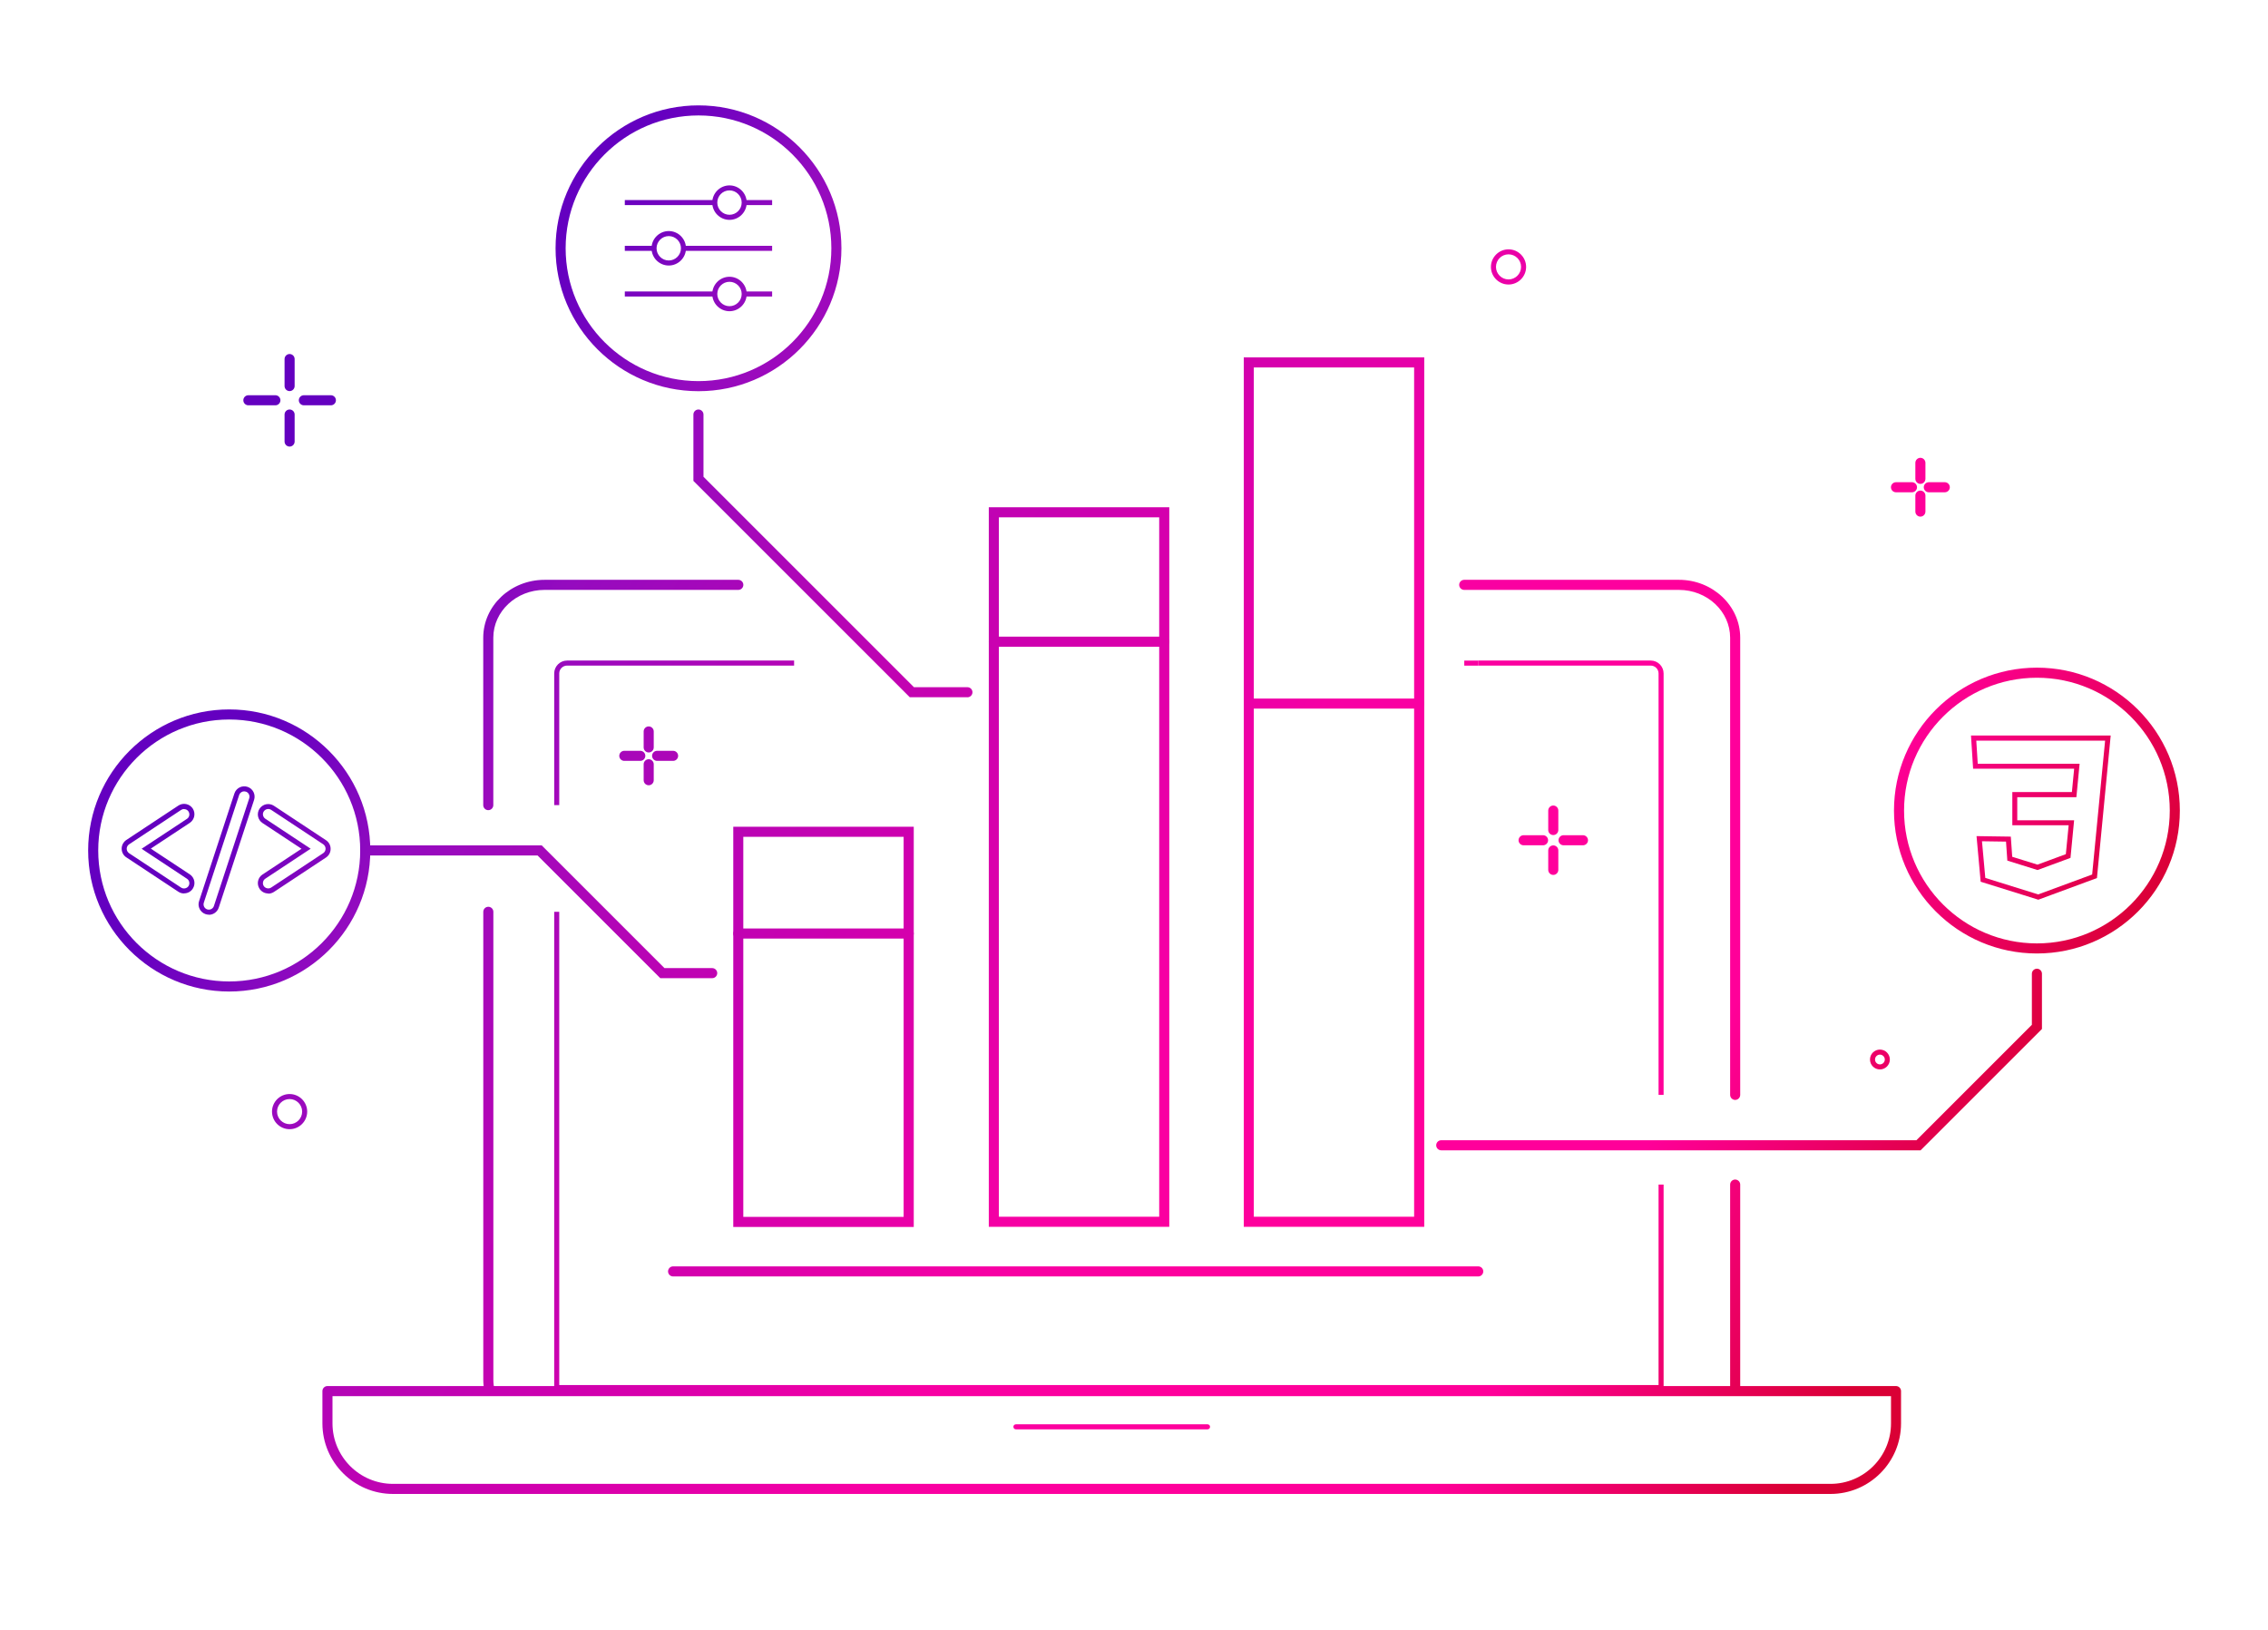 <?xml version="1.0" encoding="UTF-8"?>
<svg xmlns="http://www.w3.org/2000/svg" xmlns:xlink="http://www.w3.org/1999/xlink" id="uuid-58a21366-2c52-4787-b6c8-109e3c8ff535" data-name="Ebene 1" viewBox="0 0 450 323.44">
  <defs>
    <linearGradient id="uuid-5998b9d8-ef5a-4cc4-9fe7-42998d17a062" data-name="Unbenannter Verlauf" x1="76.14" y1="109.58" x2="360.62" y2="286.61" gradientUnits="userSpaceOnUse">
      <stop offset="0" stop-color="#6400c0"></stop>
      <stop offset=".1" stop-color="#940bbf"></stop>
      <stop offset=".35" stop-color="#cd00af"></stop>
      <stop offset=".53" stop-color="#f700a4"></stop>
      <stop offset=".66" stop-color="#ff009c"></stop>
      <stop offset=".82" stop-color="#f09"></stop>
      <stop offset="1" stop-color="#da0035"></stop>
    </linearGradient>
    <linearGradient id="uuid-14966f9a-77e6-4971-8e83-4c4640a3499d" data-name="Unbenannter Verlauf" x1="50.87" y1="150.19" x2="335.35" y2="327.22" xlink:href="#uuid-5998b9d8-ef5a-4cc4-9fe7-42998d17a062"></linearGradient>
    <linearGradient id="uuid-4d220126-707d-41c6-a120-aa9e9503e3bb" data-name="Unbenannter Verlauf" x1="117.66" y1="42.87" x2="402.13" y2="219.9" xlink:href="#uuid-5998b9d8-ef5a-4cc4-9fe7-42998d17a062"></linearGradient>
    <linearGradient id="uuid-bb6daf6f-b45b-4fc7-9ccc-e1532f7fec0c" data-name="Unbenannter Verlauf" x1="126.5" y1="28.65" x2="410.98" y2="205.68" xlink:href="#uuid-5998b9d8-ef5a-4cc4-9fe7-42998d17a062"></linearGradient>
    <linearGradient id="uuid-8bb32561-d5a4-439a-bb11-4f282b7a07f2" data-name="Unbenannter Verlauf" x1="85.62" y1="94.36" x2="370.09" y2="271.39" xlink:href="#uuid-5998b9d8-ef5a-4cc4-9fe7-42998d17a062"></linearGradient>
    <linearGradient id="uuid-c8d6a9b2-6a68-4894-adfb-cbad210d5330" data-name="Unbenannter Verlauf" x1="124.3" y1="32.2" x2="408.77" y2="209.23" xlink:href="#uuid-5998b9d8-ef5a-4cc4-9fe7-42998d17a062"></linearGradient>
    <linearGradient id="uuid-1780ea78-f1e5-4009-9690-0b5c8ec8a8db" data-name="Unbenannter Verlauf" x1="76.14" y1="109.58" x2="360.62" y2="286.61" xlink:href="#uuid-5998b9d8-ef5a-4cc4-9fe7-42998d17a062"></linearGradient>
    <linearGradient id="uuid-64eee822-6725-4d34-a599-cf5a1b9081fc" data-name="Unbenannter Verlauf" x1="28.63" y1="185.93" x2="313.11" y2="362.96" xlink:href="#uuid-5998b9d8-ef5a-4cc4-9fe7-42998d17a062"></linearGradient>
    <linearGradient id="uuid-4929f29a-544b-4597-bfa4-be9d73e39f54" data-name="Unbenannter Verlauf" x1="38.73" y1="169.7" x2="323.21" y2="346.73" xlink:href="#uuid-5998b9d8-ef5a-4cc4-9fe7-42998d17a062"></linearGradient>
    <linearGradient id="uuid-cd59583f-6c99-4f9b-9fe2-401848453b56" data-name="Unbenannter Verlauf" x1="38.61" y1="169.9" x2="323.08" y2="346.93" xlink:href="#uuid-5998b9d8-ef5a-4cc4-9fe7-42998d17a062"></linearGradient>
    <linearGradient id="uuid-9b27d65b-c247-46db-b418-04f8ac3bb555" data-name="Unbenannter Verlauf" x1="168.49" y1="-38.83" x2="452.97" y2="138.2" xlink:href="#uuid-5998b9d8-ef5a-4cc4-9fe7-42998d17a062"></linearGradient>
    <linearGradient id="uuid-b989c237-becf-4b64-94ac-a268c96cac4a" data-name="Unbenannter Verlauf" x1="165.58" y1="-34.14" x2="450.05" y2="142.89" xlink:href="#uuid-5998b9d8-ef5a-4cc4-9fe7-42998d17a062"></linearGradient>
    <linearGradient id="uuid-7d7bc574-eb78-4f11-abb4-e612cd2d02a2" data-name="Unbenannter Verlauf" x1="167.94" y1="-37.94" x2="452.42" y2="139.09" xlink:href="#uuid-5998b9d8-ef5a-4cc4-9fe7-42998d17a062"></linearGradient>
    <linearGradient id="uuid-1149d1cf-37bd-4675-99ad-e2d2898f0d1e" data-name="Unbenannter Verlauf" x1="166.13" y1="-35.02" x2="450.6" y2="142.01" xlink:href="#uuid-5998b9d8-ef5a-4cc4-9fe7-42998d17a062"></linearGradient>
    <linearGradient id="uuid-6fd294ed-53e9-4be5-84a5-9a6b8ae673eb" data-name="Unbenannter Verlauf" x1="74.15" y1="112.78" x2="358.63" y2="289.81" xlink:href="#uuid-5998b9d8-ef5a-4cc4-9fe7-42998d17a062"></linearGradient>
    <linearGradient id="uuid-5c9f60e5-b738-453d-a464-baa6bb8395ac" data-name="Unbenannter Verlauf" x1="71.23" y1="117.47" x2="355.71" y2="294.5" xlink:href="#uuid-5998b9d8-ef5a-4cc4-9fe7-42998d17a062"></linearGradient>
    <linearGradient id="uuid-5842895f-0097-4f3e-bf1d-27c2dfb055bf" data-name="Unbenannter Verlauf" x1="73.6" y1="113.67" x2="358.08" y2="290.7" xlink:href="#uuid-5998b9d8-ef5a-4cc4-9fe7-42998d17a062"></linearGradient>
    <linearGradient id="uuid-5177989e-3c4e-4759-b030-07507a3c9ebf" data-name="Unbenannter Verlauf" x1="71.78" y1="116.59" x2="356.26" y2="293.61" xlink:href="#uuid-5998b9d8-ef5a-4cc4-9fe7-42998d17a062"></linearGradient>
    <linearGradient id="uuid-b34e28da-cf95-4d06-850b-ca59bcafae60" data-name="Unbenannter Verlauf" x1="117.06" y1="43.83" x2="401.53" y2="220.86" xlink:href="#uuid-5998b9d8-ef5a-4cc4-9fe7-42998d17a062"></linearGradient>
    <linearGradient id="uuid-01752281-8886-4920-942c-0070319ff766" data-name="Unbenannter Verlauf" x1="113.5" y1="49.54" x2="397.98" y2="226.57" xlink:href="#uuid-5998b9d8-ef5a-4cc4-9fe7-42998d17a062"></linearGradient>
    <linearGradient id="uuid-1de3f9aa-9c22-49a1-897f-ce2bf91678ef" data-name="Unbenannter Verlauf" x1="116.39" y1="44.91" x2="400.86" y2="221.94" xlink:href="#uuid-5998b9d8-ef5a-4cc4-9fe7-42998d17a062"></linearGradient>
    <linearGradient id="uuid-ba5812ca-b872-4cac-9937-3235b439ccf4" data-name="Unbenannter Verlauf" x1="114.18" y1="48.46" x2="398.65" y2="225.49" xlink:href="#uuid-5998b9d8-ef5a-4cc4-9fe7-42998d17a062"></linearGradient>
    <linearGradient id="uuid-795e6a08-5592-44d9-b06f-8e153e7181e5" data-name="Unbenannter Verlauf" x1="86.92" y1="92.26" x2="371.4" y2="269.29" xlink:href="#uuid-5998b9d8-ef5a-4cc4-9fe7-42998d17a062"></linearGradient>
    <linearGradient id="uuid-44cd2475-fe02-4fa4-80e1-5635f269694b" data-name="Unbenannter Verlauf" x1="81.98" y1="100.19" x2="366.46" y2="277.22" xlink:href="#uuid-5998b9d8-ef5a-4cc4-9fe7-42998d17a062"></linearGradient>
    <linearGradient id="uuid-56802541-ee24-4062-9d4e-b6e4b55c4ee9" data-name="Unbenannter Verlauf" x1="85.99" y1="93.76" x2="370.47" y2="270.78" xlink:href="#uuid-5998b9d8-ef5a-4cc4-9fe7-42998d17a062"></linearGradient>
    <linearGradient id="uuid-68384e30-750f-480f-b014-ad9f63ef499d" data-name="Unbenannter Verlauf" x1="82.92" y1="98.7" x2="367.39" y2="275.72" xlink:href="#uuid-5998b9d8-ef5a-4cc4-9fe7-42998d17a062"></linearGradient>
    <linearGradient id="uuid-94982327-2d4b-405e-a3b3-dc273cf05614" data-name="Unbenannter Verlauf" x1="163.84" y1="-31.34" x2="448.32" y2="145.68" xlink:href="#uuid-5998b9d8-ef5a-4cc4-9fe7-42998d17a062"></linearGradient>
    <linearGradient id="uuid-01fba339-f733-4a3d-bb90-faab8bef679c" data-name="Unbenannter Verlauf" x1="21.13" y1="197.98" x2="305.61" y2="375.01" xlink:href="#uuid-5998b9d8-ef5a-4cc4-9fe7-42998d17a062"></linearGradient>
    <linearGradient id="uuid-4657bca0-7a9f-43ca-831c-d719a8c185a7" data-name="Unbenannter Verlauf" x1="113.85" y1="48.98" x2="398.33" y2="226.01" xlink:href="#uuid-5998b9d8-ef5a-4cc4-9fe7-42998d17a062"></linearGradient>
    <linearGradient id="uuid-eda8428f-1429-41db-a681-2d41d103c567" data-name="Unbenannter Verlauf" x1="58.24" y1="138.34" x2="342.72" y2="315.37" xlink:href="#uuid-5998b9d8-ef5a-4cc4-9fe7-42998d17a062"></linearGradient>
    <linearGradient id="uuid-de7e9a46-ae14-49c5-8151-33b84e9c5cfd" data-name="Unbenannter Verlauf" x1="86.63" y1="92.73" x2="371.1" y2="269.76" xlink:href="#uuid-5998b9d8-ef5a-4cc4-9fe7-42998d17a062"></linearGradient>
    <linearGradient id="uuid-f6aa6be6-7d3a-4d4a-b67a-528740dcbbce" data-name="Unbenannter Verlauf" x1="107.42" y1="59.32" x2="391.9" y2="236.35" xlink:href="#uuid-5998b9d8-ef5a-4cc4-9fe7-42998d17a062"></linearGradient>
    <linearGradient id="uuid-02b33e6a-b619-4cd0-a1e1-f00fde59c4cc" data-name="Unbenannter Verlauf" x1="50.44" y1="150.88" x2="334.92" y2="327.91" xlink:href="#uuid-5998b9d8-ef5a-4cc4-9fe7-42998d17a062"></linearGradient>
    <linearGradient id="uuid-1dfdb8a5-64c3-4d4b-8557-1bd1d87f9e1a" data-name="Unbenannter Verlauf" x1="144.71" y1="-.6" x2="429.18" y2="176.43" xlink:href="#uuid-5998b9d8-ef5a-4cc4-9fe7-42998d17a062"></linearGradient>
    <linearGradient id="uuid-5d4c7949-96a3-4a5a-b057-640a1f4acb01" data-name="Unbenannter Verlauf" x1="120.63" y1="38.1" x2="405.1" y2="215.12" xlink:href="#uuid-5998b9d8-ef5a-4cc4-9fe7-42998d17a062"></linearGradient>
    <linearGradient id="uuid-81884373-0ae1-49f6-8153-91d6403d16f1" data-name="Unbenannter Verlauf" x1="106.05" y1="61.52" x2="390.53" y2="238.55" xlink:href="#uuid-5998b9d8-ef5a-4cc4-9fe7-42998d17a062"></linearGradient>
    <linearGradient id="uuid-55e4e380-33f3-4afa-82dc-0689bbe772e3" data-name="Unbenannter Verlauf" x1="99.36" y1="72.26" x2="383.84" y2="249.29" xlink:href="#uuid-5998b9d8-ef5a-4cc4-9fe7-42998d17a062"></linearGradient>
    <linearGradient id="uuid-b3d51c73-4f45-4425-be12-ae1e47e8cb9b" data-name="Unbenannter Verlauf" x1="53.41" y1="146.1" x2="337.89" y2="323.13" xlink:href="#uuid-5998b9d8-ef5a-4cc4-9fe7-42998d17a062"></linearGradient>
    <linearGradient id="uuid-6f0486af-9664-4dcb-98b9-129977484af9" data-name="Unbenannter Verlauf" x1="41.03" y1="166" x2="325.51" y2="343.03" xlink:href="#uuid-5998b9d8-ef5a-4cc4-9fe7-42998d17a062"></linearGradient>
    <linearGradient id="uuid-b0a55ce6-3c86-457c-8130-693ec64d7571" data-name="Unbenannter Verlauf" x1="115.3" y1="46.66" x2="399.78" y2="223.69" xlink:href="#uuid-5998b9d8-ef5a-4cc4-9fe7-42998d17a062"></linearGradient>
    <linearGradient id="uuid-653112b2-9851-4ac1-9d87-08bf4d9200c2" data-name="Unbenannter Verlauf" x1="106.68" y1="60.5" x2="391.16" y2="237.53" xlink:href="#uuid-5998b9d8-ef5a-4cc4-9fe7-42998d17a062"></linearGradient>
    <linearGradient id="uuid-e5046f63-952d-4224-89a8-f84967fe3c69" data-name="Unbenannter Verlauf" x1="66.55" y1="124.99" x2="351.03" y2="302.02" xlink:href="#uuid-5998b9d8-ef5a-4cc4-9fe7-42998d17a062"></linearGradient>
    <linearGradient id="uuid-1cb1729f-9c4d-489f-bd0d-d72af2a4e8d9" data-name="Unbenannter Verlauf" x1="145.36" y1="-1.65" x2="429.84" y2="175.38" xlink:href="#uuid-5998b9d8-ef5a-4cc4-9fe7-42998d17a062"></linearGradient>
    <linearGradient id="uuid-1db3c248-16fb-49cc-ad8b-ec7cbb8dc7bc" data-name="Unbenannter Verlauf" x1="128.01" y1="26.24" x2="412.48" y2="203.27" xlink:href="#uuid-5998b9d8-ef5a-4cc4-9fe7-42998d17a062"></linearGradient>
    <linearGradient id="uuid-9847204c-940e-412a-b80b-bf5f1da480cb" data-name="Unbenannter Verlauf" x1="123.11" y1="34.11" x2="407.59" y2="211.13" xlink:href="#uuid-5998b9d8-ef5a-4cc4-9fe7-42998d17a062"></linearGradient>
    <linearGradient id="uuid-ba20b553-0060-4723-be0d-72012f5d7da5" data-name="Unbenannter Verlauf" x1="122.25" y1="35.49" x2="406.73" y2="212.51" xlink:href="#uuid-5998b9d8-ef5a-4cc4-9fe7-42998d17a062"></linearGradient>
    <linearGradient id="uuid-6dac5969-3bce-451e-bc60-be69db03f1dc" data-name="Unbenannter Verlauf" x1="117.36" y1="43.35" x2="401.83" y2="220.38" xlink:href="#uuid-5998b9d8-ef5a-4cc4-9fe7-42998d17a062"></linearGradient>
    <linearGradient id="uuid-873d2137-cb09-492b-98bb-a36879732268" data-name="Unbenannter Verlauf" x1="119.87" y1="39.32" x2="404.34" y2="216.35" xlink:href="#uuid-5998b9d8-ef5a-4cc4-9fe7-42998d17a062"></linearGradient>
    <linearGradient id="uuid-2eb312dc-28ba-42a6-ad8c-6e977f82c19b" data-name="Unbenannter Verlauf" x1="114.97" y1="47.19" x2="399.45" y2="224.21" xlink:href="#uuid-5998b9d8-ef5a-4cc4-9fe7-42998d17a062"></linearGradient>
    <linearGradient id="uuid-8fad3362-d38c-44b1-a1e4-8688f8f16f6b" data-name="Unbenannter Verlauf" x1="118.98" y1="40.74" x2="403.46" y2="217.77" xlink:href="#uuid-5998b9d8-ef5a-4cc4-9fe7-42998d17a062"></linearGradient>
    <linearGradient id="uuid-132cce10-50e9-4c1f-b15e-fbcb9b09f537" data-name="Unbenannter Verlauf" x1="118.28" y1="41.87" x2="402.76" y2="218.9" xlink:href="#uuid-5998b9d8-ef5a-4cc4-9fe7-42998d17a062"></linearGradient>
    <linearGradient id="uuid-11523521-6de3-49ce-90ed-4ff63b03bd89" data-name="Unbenannter Verlauf" x1="126.41" y1="28.8" x2="410.89" y2="205.82" xlink:href="#uuid-5998b9d8-ef5a-4cc4-9fe7-42998d17a062"></linearGradient>
    <linearGradient id="uuid-a2c70971-5cd1-4703-ab82-00bd83c96264" data-name="Unbenannter Verlauf" x1="43.35" y1="162.28" x2="327.83" y2="339.3" xlink:href="#uuid-5998b9d8-ef5a-4cc4-9fe7-42998d17a062"></linearGradient>
    <linearGradient id="uuid-5ddf2a64-b830-454f-8bb6-cbb15257b279" data-name="Unbenannter Verlauf" x1="38.69" y1="169.77" x2="323.17" y2="346.8" xlink:href="#uuid-5998b9d8-ef5a-4cc4-9fe7-42998d17a062"></linearGradient>
    <linearGradient id="uuid-ce54775e-cf16-464e-b3ab-7e53ca157e1b" data-name="Unbenannter Verlauf" x1="40.89" y1="166.24" x2="325.36" y2="343.27" xlink:href="#uuid-5998b9d8-ef5a-4cc4-9fe7-42998d17a062"></linearGradient>
  </defs>
  <path d="M110.96,159.77h-1v-26.13c0-1.41,1.15-2.56,2.56-2.56h45.04v1h-45.04c-.86,0-1.56.7-1.56,1.56v26.13Z" style="fill: url(#uuid-5998b9d8-ef5a-4cc4-9fe7-42998d17a062);"></path>
  <polygon points="330.08 275.85 109.96 275.85 109.96 180.94 110.96 180.94 110.96 274.85 329.08 274.85 329.08 235.07 330.08 235.07 330.08 275.85" style="fill: url(#uuid-14966f9a-77e6-4971-8e83-4c4640a3499d);"></polygon>
  <path d="M330.08,217.27h-1v-83.63c0-.86-.7-1.56-1.56-1.56h-34.23v-1h34.23c1.41,0,2.56,1.15,2.56,2.56v83.63Z" style="fill: url(#uuid-4d220126-707d-41c6-a120-aa9e9503e3bb);"></path>
  <rect x="290.53" y="131.09" width="2.77" height="1" style="fill: url(#uuid-bb6daf6f-b45b-4fc7-9ccc-e1532f7fec0c);"></rect>
  <path d="M344.28,276.58c-.55,0-1-.45-1-1v-40.51c0-.55.45-1,1-1s1,.45,1,1v40.51c0,.55-.45,1-1,1Z" style="fill: url(#uuid-8bb32561-d5a4-439a-bb11-4f282b7a07f2);"></path>
  <path d="M344.28,218.27c-.55,0-1-.45-1-1v-90.72c0-5.23-4.56-9.49-10.16-9.49h-42.6c-.55,0-1-.45-1-1s.45-1,1-1h42.6c6.7,0,12.16,5.15,12.16,11.49v90.72c0,.55-.45,1-1,1Z" style="fill: url(#uuid-c8d6a9b2-6a68-4894-adfb-cbad210d5330);"></path>
  <path d="M96.88,160.77c-.55,0-1-.45-1-1v-33.22c0-6.33,5.45-11.49,12.16-11.49h38.45c.55,0,1,.45,1,1s-.45,1-1,1h-38.45c-5.6,0-10.16,4.26-10.16,9.49v33.22c0,.55-.45,1-1,1Z" style="fill: url(#uuid-1780ea78-f1e5-4009-9690-0b5c8ec8a8db);"></path>
  <path d="M97.13,277.01c-.46,0-.87-.31-.97-.78-.18-.8-.27-1.62-.27-2.44v-92.85c0-.55.45-1,1-1s1,.45,1,1v92.85c0,.67.08,1.34.22,1.99.12.54-.21,1.07-.75,1.2-.07.02-.15.03-.22.03Z" style="fill: url(#uuid-64eee822-6725-4d34-a599-cf5a1b9081fc);"></path>
  <path d="M363.2,296.46H77.97c-7.72,0-14-6.28-14-14v-6.41c0-.55.45-1,1-1h311.22c.55,0,1,.45,1,1v6.41c0,7.72-6.28,14-14,14ZM65.97,277.05v5.41c0,6.61,5.38,12,12,12h285.23c6.61,0,12-5.38,12-12v-5.41H65.97Z" style="fill: url(#uuid-4929f29a-544b-4597-bfa4-be9d73e39f54);"></path>
  <path d="M239.59,283.64h-38.02c-.28,0-.5-.22-.5-.5s.22-.5.5-.5h38.02c.28,0,.5.22.5.5s-.22.5-.5.5Z" style="fill: url(#uuid-cd59583f-6c99-4f9b-9fe2-401848453b56);"></path>
  <g>
    <path d="M381.03,96.02c-.55,0-1-.45-1-1v-3.17c0-.55.45-1,1-1s1,.45,1,1v3.17c0,.55-.45,1-1,1Z" style="fill: url(#uuid-9b27d65b-c247-46db-b418-04f8ac3bb555);"></path>
    <path d="M381.03,102.52c-.55,0-1-.45-1-1v-3.17c0-.55.45-1,1-1s1,.45,1,1v3.17c0,.55-.45,1-1,1Z" style="fill: url(#uuid-b989c237-becf-4b64-94ac-a268c96cac4a);"></path>
    <path d="M385.87,97.69h-3.17c-.55,0-1-.45-1-1s.45-1,1-1h3.17c.55,0,1,.45,1,1s-.45,1-1,1Z" style="fill: url(#uuid-7d7bc574-eb78-4f11-abb4-e612cd2d02a2);"></path>
    <path d="M379.36,97.69h-3.17c-.55,0-1-.45-1-1s.45-1,1-1h3.17c.55,0,1,.45,1,1s-.45,1-1,1Z" style="fill: url(#uuid-1149d1cf-37bd-4675-99ad-e2d2898f0d1e);"></path>
  </g>
  <g>
    <path d="M128.71,149.32c-.55,0-1-.45-1-1v-3.17c0-.55.45-1,1-1s1,.45,1,1v3.17c0,.55-.45,1-1,1Z" style="fill: url(#uuid-6fd294ed-53e9-4be5-84a5-9a6b8ae673eb);"></path>
    <path d="M128.71,155.83c-.55,0-1-.45-1-1v-3.17c0-.55.45-1,1-1s1,.45,1,1v3.17c0,.55-.45,1-1,1Z" style="fill: url(#uuid-5c9f60e5-b738-453d-a464-baa6bb8395ac);"></path>
    <path d="M133.55,150.99h-3.17c-.55,0-1-.45-1-1s.45-1,1-1h3.17c.55,0,1,.45,1,1s-.45,1-1,1Z" style="fill: url(#uuid-5842895f-0097-4f3e-bf1d-27c2dfb055bf);"></path>
    <path d="M127.04,150.99h-3.17c-.55,0-1-.45-1-1s.45-1,1-1h3.17c.55,0,1,.45,1,1s-.45,1-1,1Z" style="fill: url(#uuid-5177989e-3c4e-4759-b030-07507a3c9ebf);"></path>
  </g>
  <g>
    <path d="M308.19,165.71c-.55,0-1-.45-1-1v-3.86c0-.55.45-1,1-1s1,.45,1,1v3.86c0,.55-.45,1-1,1Z" style="fill: url(#uuid-b34e28da-cf95-4d06-850b-ca59bcafae60);"></path>
    <path d="M308.19,173.62c-.55,0-1-.45-1-1v-3.86c0-.55.45-1,1-1s1,.45,1,1v3.86c0,.55-.45,1-1,1Z" style="fill: url(#uuid-01752281-8886-4920-942c-0070319ff766);"></path>
    <path d="M314.08,167.74h-3.85c-.55,0-1-.45-1-1s.45-1,1-1h3.85c.55,0,1,.45,1,1s-.45,1-1,1Z" style="fill: url(#uuid-1de3f9aa-9c22-49a1-897f-ce2bf91678ef);"></path>
    <path d="M306.16,167.74h-3.86c-.55,0-1-.45-1-1s.45-1,1-1h3.86c.55,0,1,.45,1,1s-.45,1-1,1Z" style="fill: url(#uuid-ba5812ca-b872-4cac-9937-3235b439ccf4);"></path>
  </g>
  <g>
    <path d="M57.46,77.61c-.55,0-1-.45-1-1v-5.36c0-.55.45-1,1-1s1,.45,1,1v5.36c0,.55-.45,1-1,1Z" style="fill: url(#uuid-795e6a08-5592-44d9-b06f-8e153e7181e5);"></path>
    <path d="M57.46,88.62c-.55,0-1-.45-1-1v-5.36c0-.55.45-1,1-1s1,.45,1,1v5.36c0,.55-.45,1-1,1Z" style="fill: url(#uuid-44cd2475-fe02-4fa4-80e1-5635f269694b);"></path>
    <path d="M65.65,80.43h-5.36c-.55,0-1-.45-1-1s.45-1,1-1h5.36c.55,0,1,.45,1,1s-.45,1-1,1Z" style="fill: url(#uuid-56802541-ee24-4062-9d4e-b6e4b55c4ee9);"></path>
    <path d="M54.64,80.43h-5.36c-.55,0-1-.45-1-1s.45-1,1-1h5.36c.55,0,1,.45,1,1s-.45,1-1,1Z" style="fill: url(#uuid-68384e30-750f-480f-b014-ad9f63ef499d);"></path>
  </g>
  <path d="M299.31,56.46c-1.93,0-3.49-1.57-3.49-3.49s1.57-3.49,3.49-3.49,3.49,1.57,3.49,3.49-1.57,3.49-3.49,3.49ZM299.31,50.47c-1.38,0-2.49,1.12-2.49,2.49s1.12,2.49,2.49,2.49,2.49-1.12,2.49-2.49-1.12-2.49-2.49-2.49Z" style="fill: url(#uuid-94982327-2d4b-405e-a3b3-dc273cf05614);"></path>
  <path d="M57.46,224.08c-1.93,0-3.49-1.57-3.49-3.49s1.57-3.49,3.49-3.49,3.49,1.57,3.49,3.49-1.57,3.49-3.49,3.49ZM57.46,218.1c-1.38,0-2.49,1.12-2.49,2.49s1.12,2.49,2.49,2.49,2.49-1.12,2.49-2.49-1.12-2.49-2.49-2.49Z" style="fill: url(#uuid-01fba339-f733-4a3d-bb90-faab8bef679c);"></path>
  <path d="M373,212.22c-1.09,0-1.97-.88-1.97-1.97s.88-1.97,1.97-1.97,1.97.88,1.97,1.97-.88,1.97-1.97,1.97ZM373,209.28c-.53,0-.97.43-.97.97s.44.97.97.97.97-.44.97-.97-.44-.97-.97-.97Z" style="fill: url(#uuid-4657bca0-7a9f-43ca-831c-d719a8c185a7);"></path>
  <path d="M181.3,243.48h-35.81v-79.42h35.81v79.42ZM147.48,241.48h31.81v-75.42h-31.81v75.42Z" style="fill: url(#uuid-eda8428f-1429-41db-a681-2d41d103c567);"></path>
  <path d="M232,243.45h-35.81V100.66h35.81v142.79ZM198.19,241.45h31.81V102.66h-31.81v138.79Z" style="fill: url(#uuid-de7e9a46-ae14-49c5-8151-33b84e9c5cfd);"></path>
  <path d="M282.59,243.45h-35.81V70.92h35.81v172.53ZM248.77,241.45h31.81V72.92h-31.81v168.53Z" style="fill: url(#uuid-f6aa6be6-7d3a-4d4a-b67a-528740dcbbce);"></path>
  <path d="M293.3,253.3h-159.75c-.55,0-1-.45-1-1s.45-1,1-1h159.75c.55,0,1,.45,1,1s-.45,1-1,1Z" style="fill: url(#uuid-02b33e6a-b619-4cd0-a1e1-f00fde59c4cc);"></path>
  <path d="M404.15,189.21c-15.64,0-28.36-12.72-28.36-28.36s12.72-28.36,28.36-28.36,28.36,12.72,28.36,28.36-12.72,28.36-28.36,28.36ZM404.15,134.49c-14.53,0-26.36,11.82-26.36,26.36s11.82,26.36,26.36,26.36,26.36-11.82,26.36-26.36-11.82-26.36-26.36-26.36Z" style="fill: url(#uuid-1dfdb8a5-64c3-4d4b-8557-1bd1d87f9e1a);"></path>
  <path d="M138.59,77.63c-15.64,0-28.36-12.72-28.36-28.36s12.72-28.36,28.36-28.36,28.36,12.72,28.36,28.36-12.72,28.36-28.36,28.36ZM138.59,22.91c-14.53,0-26.36,11.82-26.36,26.36s11.82,26.36,26.36,26.36,26.36-11.82,26.36-26.36-11.82-26.36-26.36-26.36Z" style="fill: url(#uuid-5d4c7949-96a3-4a5a-b057-640a1f4acb01);"></path>
  <path d="M381.07,228.27h-95.11c-.55,0-1-.45-1-1s.45-1,1-1h94.28l22.91-22.91v-10.13c0-.55.45-1,1-1s1,.45,1,1v10.96l-24.08,24.08Z" style="fill: url(#uuid-81884373-0ae1-49f6-8153-91d6403d16f1);"></path>
  <path d="M191.95,138.36h-11.44l-42.93-42.93v-13.17c0-.55.45-1,1-1s1,.45,1,1v12.35l41.76,41.76h10.61c.55,0,1,.45,1,1s-.45,1-1,1Z" style="fill: url(#uuid-55e4e380-33f3-4afa-82dc-0689bbe772e3);"></path>
  <path d="M141.3,194.11h-10.29l-24.35-24.35h-34.19c-.55,0-1-.45-1-1s.45-1,1-1h35.02l24.35,24.35h9.47c.55,0,1,.45,1,1s-.45,1-1,1Z" style="fill: url(#uuid-b3d51c73-4f45-4425-be12-ae1e47e8cb9b);"></path>
  <path d="M45.48,196.76c-15.43,0-27.99-12.56-27.99-27.99s12.56-27.99,27.99-27.99,27.99,12.56,27.99,27.99-12.56,27.99-27.99,27.99ZM45.48,142.78c-14.33,0-25.99,11.66-25.99,25.99s11.66,25.99,25.99,25.99,25.99-11.66,25.99-25.99-11.66-25.99-25.99-25.99Z" style="fill: url(#uuid-6f0486af-9664-4dcb-98b9-129977484af9);"></path>
  <path d="M281.59,140.62h-33.81c-.55,0-1-.45-1-1s.45-1,1-1h33.81c.55,0,1,.45,1,1s-.45,1-1,1Z" style="fill: url(#uuid-b0a55ce6-3c86-457c-8130-693ec64d7571);"></path>
  <path d="M231,128.34h-33.81c-.55,0-1-.45-1-1s.45-1,1-1h33.81c.55,0,1,.45,1,1s-.45,1-1,1Z" style="fill: url(#uuid-653112b2-9851-4ac1-9d87-08bf4d9200c2);"></path>
  <path d="M180.3,186.25h-33.81c-.55,0-1-.45-1-1s.45-1,1-1h33.81c.55,0,1,.45,1,1s-.45,1-1,1Z" style="fill: url(#uuid-e5046f63-952d-4224-89a8-f84967fe3c69);"></path>
  <path d="M404.43,178.54l-11.44-3.57-.82-9.05,6.8.1.28,4,5.01,1.56,5.63-2.08.56-5.74h-11.18v-6.59h11.82l.45-4.63h-20.05l-.42-6.59h27.72l-2.73,28.29-11.61,4.29ZM393.92,174.22l10.48,3.27,10.71-3.95,2.57-26.57h-25.56l.29,4.59h20.21l-.64,6.63h-11.73v4.59h11.28l-.72,7.46-6.54,2.41-5.99-1.87-.26-3.77-4.77-.07.66,7.28Z" style="fill: url(#uuid-1cb1729f-9c4d-489f-bd0d-d72af2a4e8d9);"></path>
  <g>
    <rect x="147.67" y="39.7" width="5.53" height="1" style="fill: url(#uuid-1db3c248-16fb-49cc-ad8b-ec7cbb8dc7bc);"></rect>
    <rect x="123.97" y="39.7" width="17.85" height="1" style="fill: url(#uuid-9847204c-940e-412a-b80b-bf5f1da480cb);"></rect>
    <rect x="135.61" y="48.78" width="17.59" height="1" style="fill: url(#uuid-ba20b553-0060-4723-be0d-72012f5d7da5);"></rect>
    <rect x="123.97" y="48.78" width="5.79" height="1" style="fill: url(#uuid-6dac5969-3bce-451e-bc60-be69db03f1dc);"></rect>
    <rect x="147.67" y="57.84" width="5.53" height="1" style="fill: url(#uuid-873d2137-cb09-492b-98bb-a36879732268);"></rect>
    <rect x="123.97" y="57.84" width="17.85" height="1" style="fill: url(#uuid-2eb312dc-28ba-42a6-ad8c-6e977f82c19b);"></rect>
    <path d="M132.69,52.69c-1.89,0-3.42-1.54-3.42-3.42s1.54-3.42,3.42-3.42,3.42,1.54,3.42,3.42-1.54,3.42-3.42,3.42ZM132.69,46.85c-1.34,0-2.42,1.09-2.42,2.42s1.09,2.42,2.42,2.42,2.42-1.09,2.42-2.42-1.09-2.42-2.42-2.42Z" style="fill: url(#uuid-8fad3362-d38c-44b1-a1e4-8688f8f16f6b);"></path>
    <path d="M144.74,61.76c-1.89,0-3.42-1.54-3.42-3.42s1.54-3.42,3.42-3.42,3.42,1.54,3.42,3.42-1.54,3.42-3.42,3.42ZM144.74,55.92c-1.34,0-2.42,1.09-2.42,2.42s1.09,2.42,2.42,2.42,2.42-1.09,2.42-2.42-1.09-2.42-2.42-2.42Z" style="fill: url(#uuid-132cce10-50e9-4c1f-b15e-fbcb9b09f537);"></path>
    <path d="M144.74,43.63c-1.89,0-3.42-1.54-3.42-3.42s1.54-3.42,3.42-3.42,3.42,1.54,3.42,3.42-1.54,3.42-3.42,3.42ZM144.74,37.78c-1.34,0-2.42,1.09-2.42,2.42s1.09,2.42,2.42,2.42,2.42-1.09,2.42-2.42-1.09-2.42-2.42-2.42Z" style="fill: url(#uuid-11523521-6de3-49ce-90ed-4ff63b03bd89);"></path>
  </g>
  <g>
    <path d="M53.22,177.3c-.69,0-1.33-.34-1.72-.92-.3-.46-.41-1.01-.3-1.54.11-.54.42-1,.88-1.3l7.74-5.11-7.74-5.11c-.46-.3-.77-.77-.88-1.3-.11-.54,0-1.09.3-1.54s.77-.77,1.3-.88c.54-.11,1.09,0,1.55.3l10.33,6.83c.58.38.92,1.02.92,1.72s-.34,1.33-.92,1.72l-10.33,6.83c-.34.22-.73.34-1.13.34ZM53.22,160.54c-.07,0-.14,0-.21.02-.28.06-.51.22-.67.45-.16.24-.21.52-.15.79s.22.51.45.67l9,5.95-9,5.95c-.24.16-.4.39-.45.67-.06.28,0,.56.15.79.31.47.99.61,1.46.3l10.33-6.83c.3-.2.47-.53.47-.88s-.18-.68-.47-.88l-10.33-6.83c-.18-.12-.38-.18-.58-.18Z" style="fill: url(#uuid-a2c70971-5cd1-4703-ab82-00bd83c96264);"></path>
    <path d="M36.52,177.3c-.4,0-.8-.12-1.13-.34l-10.33-6.83c-.58-.38-.92-1.02-.92-1.72s.35-1.33.92-1.72l10.33-6.83c.46-.3,1-.41,1.54-.3.54.11,1,.42,1.31.88.62.95.36,2.22-.58,2.85l-7.74,5.11,7.74,5.11c.95.63,1.21,1.9.58,2.85-.38.58-1.02.92-1.72.92ZM36.52,160.54c-.2,0-.4.06-.58.18l-10.33,6.83c-.3.2-.47.53-.47.88s.18.68.47.88l10.33,6.83c.47.31,1.15.17,1.46-.3.32-.49.19-1.14-.3-1.46l-9-5.95,9-5.94c.49-.32.62-.98.3-1.46-.16-.24-.39-.4-.67-.45-.07-.01-.14-.02-.21-.02Z" style="fill: url(#uuid-5ddf2a64-b830-454f-8bb6-cbb15257b279);"></path>
    <path d="M41.45,181.51c-.22,0-.43-.03-.64-.1-1.08-.35-1.67-1.52-1.31-2.59l7.01-21.37c.35-1.07,1.51-1.66,2.59-1.31,1.08.35,1.67,1.52,1.31,2.6l-7.01,21.37c-.28.85-1.06,1.42-1.95,1.42ZM48.46,157.03c-.44,0-.86.28-1.01.73l-7.01,21.37c-.18.55.12,1.15.67,1.33.56.18,1.16-.13,1.33-.67l7.01-21.37c.18-.55-.12-1.15-.67-1.33-.11-.03-.22-.05-.33-.05Z" style="fill: url(#uuid-ce54775e-cf16-464e-b3ab-7e53ca157e1b);"></path>
  </g>
</svg>
